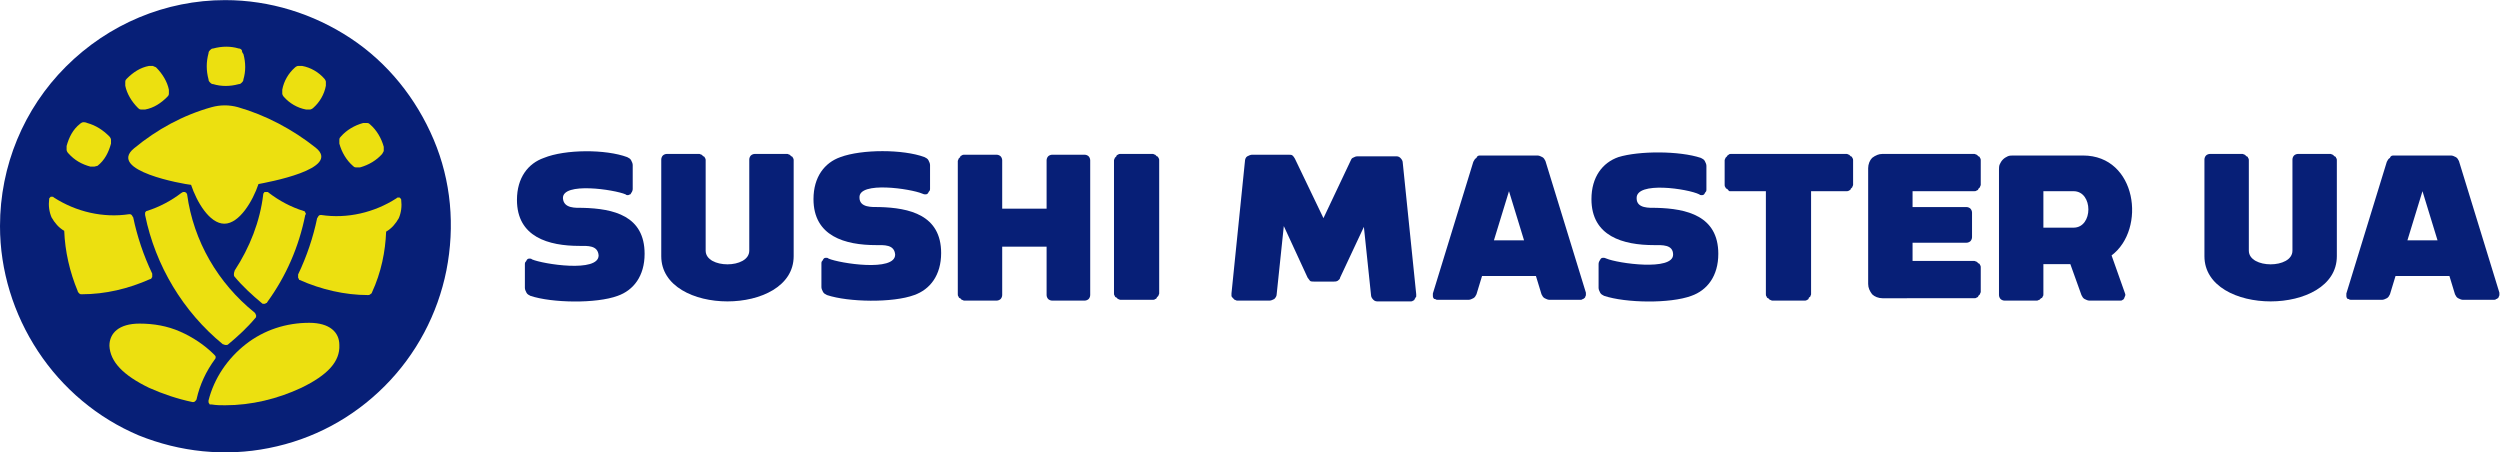 <?xml version="1.0" encoding="UTF-8" standalone="no"?>
<!-- Created with Inkscape (http://www.inkscape.org/) -->

<svg
   version="1.1"
   id="svg2"
   width="420.305"
   height="76.054"
   viewBox="0 0 420.305 76.054"
   sodipodi:docname="_logo_ua_лого оригинал.ai"
   xmlns:inkscape="http://www.inkscape.org/namespaces/inkscape"
   xmlns:sodipodi="http://sodipodi.sourceforge.net/DTD/sodipodi-0.dtd"
   xmlns="http://www.w3.org/2000/svg"
   xmlns:svg="http://www.w3.org/2000/svg">
  <defs
     id="defs6">
    <clipPath
       clipPathUnits="userSpaceOnUse"
       id="clipPath16">
      <path
         d="M 0,57.041 H 315.229 V 0 H 0 Z"
         id="path14" />
    </clipPath>
  </defs>
  <sodipodi:namedview
     id="namedview4"
     pagecolor="#ffffff"
     bordercolor="#000000"
     borderopacity="0.25"
     inkscape:showpageshadow="2"
     inkscape:pageopacity="0.0"
     inkscape:pagecheckerboard="0"
     inkscape:deskcolor="#d1d1d1" />
  <g
     id="g8"
     inkscape:groupmode="layer"
     inkscape:label="_logo_ua_лого оригинал"
     transform="matrix(1.333,0,0,-1.333,0,76.054)">
    <g
       id="g10">
      <g
         id="g12"
         clip-path="url(#clipPath16)">
        <g
           id="g18"
           transform="translate(283.63,36.841)">
          <path
             d="m 0,0 c 0,0.1 0,0.2 -0.1,0.3 0,0.1 -0.1,0.2 -0.2,0.2 -0.1,0.1 -0.1,0.1 -0.2,0.2 -0.1,0 -0.2,0.1 -0.3,0.1 H -4.9 C -5.1,0.8 -5.3,0.7 -5.4,0.6 -5.5,0.5 -5.6,0.3 -5.6,0.1 v -12.2 c 0,-7.6 16.7,-7.6 16.7,0 V 0 c 0,0.1 0,0.2 -0.1,0.3 0,0.1 -0.1,0.2 -0.2,0.2 -0.1,0.1 -0.1,0.1 -0.2,0.2 -0.1,0 -0.2,0.1 -0.3,0.1 H 6.2 C 6,0.8 5.8,0.7 5.7,0.6 5.6,0.5 5.5,0.3 5.5,0.1 v -11.5 c 0,-2.3 -5.5,-2.3 -5.5,0 z"
             style="fill:#071f77;fill-opacity:1;fill-rule:evenodd;stroke:none"
             id="path20" />
        </g>
        <g
           id="g22"
           transform="translate(303.63,26.741)">
          <path
             d="M 0,0 1.9,6.2 3.8,0 Z m 6.5,10 c -0.1,0.2 -0.2,0.4 -0.4,0.5 -0.2,0.1 -0.4,0.2 -0.6,0.2 h -7.2 c -0.2,0 -0.4,0 -0.5,-0.3 -0.2,-0.1 -0.3,-0.3 -0.4,-0.5 L -7.7,-6.7 V -7 c 0,-0.1 0,-0.2 0.1,-0.3 0,-0.1 0.1,-0.1 0.2,-0.1 0.1,-0.1 0.2,-0.1 0.3,-0.1 h 3.9 c 0.2,0 0.4,0.1 0.6,0.2 0.2,0.1 0.3,0.3 0.4,0.5 l 0.7,2.3 H 5.3 L 6,-6.8 C 6.1,-7 6.2,-7.2 6.4,-7.3 6.6,-7.4 6.8,-7.5 7,-7.5 h 3.9 c 0.1,0 0.2,0 0.3,0.1 0.1,0 0.2,0.1 0.3,0.2 0,0.1 0.1,0.2 0.1,0.3 v 0.3 z"
             style="fill:#071f77;fill-opacity:1;fill-rule:evenodd;stroke:none"
             id="path24" />
        </g>
        <g
           id="g26"
           transform="translate(89,36.841)">
          <path
             d="m 0,0 c 0,0.1 0,0.2 -0.1,0.3 0,0.1 -0.1,0.2 -0.2,0.2 -0.1,0.1 -0.1,0.1 -0.2,0.2 -0.1,0 -0.2,0.1 -0.3,0.1 H -4.9 C -5.1,0.8 -5.3,0.7 -5.4,0.6 -5.5,0.5 -5.6,0.3 -5.6,0.1 v -12.2 c 0,-7.6 16.7,-7.6 16.7,0 V 0 c 0,0.1 0,0.2 -0.1,0.3 0,0.1 -0.1,0.2 -0.2,0.2 -0.1,0.1 -0.1,0.1 -0.2,0.2 -0.1,0 -0.2,0.1 -0.3,0.1 H 6.2 C 6,0.8 5.8,0.7 5.7,0.6 5.6,0.5 5.5,0.3 5.5,0.1 v -11.5 c 0,-2.3 -5.5,-2.3 -5.5,0 z"
             style="fill:#071f77;fill-opacity:1;fill-rule:evenodd;stroke:none"
             id="path28" />
        </g>
        <g
           id="g30"
           transform="translate(140.5,20.041)">
          <path
             d="m 0,0 c 0,-0.1 0,-0.2 0.1,-0.3 0,-0.1 0.1,-0.2 0.2,-0.2 0.1,-0.1 0.1,-0.1 0.2,-0.2 0.1,0 0.2,-0.1 0.3,-0.1 h 4.1 c 0.1,0 0.2,0 0.3,0.1 0.1,0 0.2,0.1 0.2,0.2 0.1,0.1 0.1,0.1 0.2,0.2 0,0.1 0.1,0.2 0.1,0.3 v 16.8 c 0,0.1 0,0.2 -0.1,0.3 0,0.1 -0.1,0.2 -0.2,0.2 -0.1,0.1 -0.1,0.1 -0.2,0.2 -0.1,0 -0.2,0.1 -0.3,0.1 H 0.8 c -0.1,0 -0.2,0 -0.3,-0.1 C 0.4,17.5 0.3,17.4 0.3,17.3 0.2,17.2 0.2,17.2 0.1,17.1 0.1,17 0,16.9 0,16.8 Z"
             style="fill:#071f77;fill-opacity:1;fill-rule:evenodd;stroke:none"
             id="path32" />
        </g>
        <g
           id="g34"
           transform="translate(116.6,37.241)">
          <path
             d="M 0,0 C 0.2,-0.1 0.4,-0.2 0.5,-0.4 0.6,-0.6 0.7,-0.8 0.7,-1 v -3 c 0,-0.1 0,-0.2 -0.1,-0.3 C 0.5,-4.4 0.5,-4.5 0.4,-4.6 0.3,-4.7 0.2,-4.7 0.1,-4.7 c -0.1,0 -0.2,0 -0.4,0.1 -1.4,0.6 -8,1.6 -7.9,-0.5 0,-1.3 1.6,-1.2 2.5,-1.2 3.8,-0.1 7.8,-1 7.8,-5.8 0,-2.8 -1.4,-4.6 -3.4,-5.3 -2.7,-1 -8.3,-0.9 -11,0 -0.2,0.1 -0.4,0.2 -0.5,0.4 -0.1,0.2 -0.2,0.4 -0.2,0.6 v 3 c 0,0.1 0,0.2 0.1,0.3 0.1,0.1 0.1,0.2 0.2,0.3 0.1,0.1 0.2,0.1 0.3,0.1 0.1,0 0.2,0 0.3,-0.1 1.4,-0.6 8.4,-1.7 8.4,0.5 -0.1,1.3 -1.4,1.2 -2.4,1.2 -3.9,0 -7.9,1.1 -7.9,5.8 0,2.8 1.4,4.6 3.4,5.3 2.7,1 7.9,1 10.6,0"
             style="fill:#071f77;fill-opacity:1;fill-rule:evenodd;stroke:none"
             id="path36" />
        </g>
        <g
           id="g38"
           transform="translate(79.1,37.241)">
          <path
             d="M 0,0 C 0.2,-0.1 0.4,-0.2 0.5,-0.4 0.6,-0.6 0.7,-0.8 0.7,-1 v -3 c 0,-0.1 0,-0.2 -0.1,-0.4 -0.1,-0.1 -0.1,-0.2 -0.2,-0.3 -0.1,0 -0.2,-0.1 -0.3,-0.1 -0.1,0 -0.2,0 -0.3,0.1 -1.4,0.6 -8,1.6 -7.9,-0.5 0.1,-1.3 1.6,-1.2 2.5,-1.2 3.9,-0.1 7.8,-1 7.8,-5.8 0,-2.8 -1.4,-4.6 -3.4,-5.3 -2.7,-1 -8.3,-0.9 -11,0 -0.2,0.1 -0.4,0.2 -0.5,0.4 -0.1,0.2 -0.2,0.4 -0.2,0.6 v 3 c 0,0.1 0,0.2 0.1,0.3 0.1,0.1 0.1,0.2 0.2,0.3 0.1,0.1 0.2,0.1 0.3,0.1 0.1,0 0.2,0 0.3,-0.1 1.4,-0.6 8.4,-1.7 8.4,0.5 -0.1,1.3 -1.4,1.2 -2.4,1.2 -3.9,0 -7.9,1.1 -7.9,5.8 0,2.8 1.4,4.6 3.4,5.3 C -7.8,1 -2.7,1 0,0"
             style="fill:#071f77;fill-opacity:1;fill-rule:evenodd;stroke:none"
             id="path40" />
        </g>
        <g
           id="g42"
           transform="translate(132,30.741)">
          <path
             d="m 0,0 h -5.6 v 6.1 c 0,0.2 -0.1,0.4 -0.2,0.5 -0.1,0.1 -0.3,0.2 -0.5,0.2 h -4.1 c -0.1,0 -0.2,0 -0.3,-0.1 -0.1,0 -0.2,-0.1 -0.2,-0.2 C -11,6.4 -11,6.4 -11.1,6.3 -11.1,6.2 -11.2,6.1 -11.2,6 v -16.8 c 0,-0.1 0,-0.2 0.1,-0.3 0,-0.1 0.1,-0.2 0.2,-0.2 0.1,-0.1 0.1,-0.1 0.2,-0.2 0.1,0 0.2,-0.1 0.3,-0.1 h 4.1 c 0.2,0 0.4,0.1 0.5,0.2 0.1,0.1 0.2,0.3 0.2,0.5 v 6.1 H 0 v -6.1 c 0,-0.2 0.1,-0.4 0.2,-0.5 0.1,-0.1 0.3,-0.2 0.5,-0.2 h 4.1 c 0.2,0 0.4,0.1 0.5,0.2 0.1,0.1 0.2,0.3 0.2,0.5 v 17 C 5.5,6.3 5.4,6.5 5.3,6.6 5.2,6.7 5,6.8 4.8,6.8 H 0.7 C 0.5,6.8 0.3,6.7 0.2,6.6 0.1,6.5 0,6.3 0,6.1 Z"
             style="fill:#071f77;fill-opacity:1;fill-rule:evenodd;stroke:none"
             id="path44" />
        </g>
        <g
           id="g46"
           transform="translate(241.218,32.941)">
          <path
             d="m 0,0 h 7.8 c 0.1,0 0.2,0 0.3,0.1 0.1,0 0.2,0.1 0.2,0.2 0.1,0.1 0.1,0.1 0.2,0.2 0,0.1 0.1,0.2 0.1,0.3 V 3.9 C 8.6,4 8.6,4.1 8.5,4.2 8.5,4.3 8.4,4.4 8.3,4.4 8.2,4.5 8.2,4.5 8.1,4.6 8,4.6 7.9,4.7 7.8,4.7 H -3.8 C -4.3,4.7 -4.7,4.5 -5.1,4.2 -5.4,3.9 -5.6,3.4 -5.6,2.9 v -14.6 c 0,-0.5 0.2,-0.9 0.5,-1.3 0.3,-0.3 0.8,-0.5 1.3,-0.5 H 7.8 c 0.1,0 0.2,0 0.3,0.1 0.1,0 0.2,0.1 0.2,0.2 0.1,0.1 0.1,0.1 0.2,0.2 0,0.1 0.1,0.2 0.1,0.3 v 3.1 c 0,0.1 0,0.2 -0.1,0.3 0,0.1 -0.1,0.2 -0.2,0.2 C 8.2,-9 8.2,-9 8.1,-8.9 8,-8.9 7.9,-8.8 7.8,-8.8 H 0 v 2.3 h 6.8 c 0.2,0 0.4,0.1 0.5,0.2 0.1,0.1 0.2,0.3 0.2,0.5 v 3.1 c 0,0.2 -0.1,0.4 -0.2,0.5 C 7.2,-2.1 7,-2 6.8,-2 H 0 Z"
             style="fill:#071f77;fill-opacity:1;fill-rule:evenodd;stroke:none"
             id="path48" />
        </g>
        <g
           id="g50"
           transform="translate(218.218,32.941)">
          <path
             d="m 0,0 h 4.5 v -13 c 0,-0.1 0,-0.2 0.1,-0.3 0,-0.1 0.1,-0.2 0.2,-0.2 0.1,-0.1 0.1,-0.1 0.2,-0.2 0.1,0 0.2,-0.1 0.3,-0.1 h 4.1 c 0.1,0 0.2,0 0.3,0.1 0.1,0 0.2,0.1 0.2,0.2 0,0.1 0.1,0.1 0.2,0.2 0,0.1 0.1,0.2 0.1,0.3 V 0 h 4.5 c 0.1,0 0.2,0 0.3,0.1 0.1,0 0.2,0.1 0.2,0.2 0.1,0.1 0.1,0.1 0.2,0.2 0,0.1 0.1,0.2 0.1,0.3 v 3.1 c 0,0.1 0,0.2 -0.1,0.3 0,0.1 -0.1,0.2 -0.2,0.2 -0.1,0.1 -0.1,0.1 -0.2,0.2 -0.1,0 -0.2,0.1 -0.3,0.1 H 0.1 C 0,4.7 -0.1,4.7 -0.2,4.6 -0.3,4.5 -0.4,4.5 -0.4,4.4 -0.5,4.3 -0.5,4.3 -0.6,4.2 -0.6,4.1 -0.7,4 -0.7,3.9 V 0.8 c 0,-0.1 0,-0.2 0.1,-0.3 0,-0.1 0.1,-0.2 0.2,-0.2 C -0.3,0.2 -0.3,0.2 -0.2,0.1 -0.2,0 -0.1,0 0,0"
             style="fill:#071f77;fill-opacity:1;fill-rule:evenodd;stroke:none"
             id="path52" />
        </g>
        <g
           id="g54"
           transform="translate(214.518,37.141)">
          <path
             d="M 0,0 C 0.2,-0.1 0.4,-0.2 0.5,-0.4 0.6,-0.6 0.7,-0.8 0.7,-1 v -3 c 0,-0.1 0,-0.2 -0.1,-0.3 C 0.5,-4.4 0.5,-4.5 0.4,-4.6 0.3,-4.7 0.2,-4.7 0.1,-4.7 c -0.1,0 -0.2,0 -0.3,0.1 -1.4,0.7 -8,1.7 -7.9,-0.5 0,-1.3 1.6,-1.2 2.5,-1.2 3.8,-0.1 7.8,-1 7.8,-5.8 0,-2.8 -1.4,-4.6 -3.4,-5.3 -2.7,-1 -8.3,-0.9 -11,0 -0.2,0.1 -0.4,0.2 -0.5,0.4 -0.1,0.2 -0.2,0.4 -0.2,0.6 v 3 c 0,0.1 0,0.2 0.1,0.4 0.1,0.1 0.1,0.2 0.2,0.3 0.1,0.1 0.2,0.1 0.3,0.1 0.1,0 0.2,0 0.4,-0.1 1.4,-0.6 8.4,-1.6 8.4,0.5 0,1.3 -1.4,1.2 -2.4,1.2 -3.9,0 -7.9,1.1 -7.9,5.8 0,2.8 1.4,4.6 3.4,5.3 C -7.8,0.9 -2.7,0.9 0,0"
             style="fill:#071f77;fill-opacity:1;fill-rule:evenodd;stroke:none"
             id="path56" />
        </g>
        <g
           id="g58"
           transform="translate(261.518,28.341)">
          <path
             d="M 0,0 H -3.8 V 4.6 H 0 C 2.5,4.6 2.5,0 0,0 M 4.8,-3.5 C 9.2,-0.2 8,9.1 1.2,9.1 H -7.6 C -7.8,9.1 -8.1,9.1 -8.3,9 -8.5,8.9 -8.7,8.8 -8.9,8.6 -9.1,8.4 -9.2,8.2 -9.3,8 -9.4,7.8 -9.4,7.5 -9.4,7.3 V -8.5 c 0,-0.2 0.1,-0.4 0.2,-0.5 0.1,-0.1 0.3,-0.2 0.5,-0.2 h 4.1 c 0.1,0 0.2,0.1 0.3,0.1 l 0.2,0.2 c 0.1,0 0.2,0.1 0.2,0.2 0.1,0.1 0.1,0.2 0.1,0.3 v 3.8 h 3.4 L 1,-8.5 C 1.1,-8.7 1.2,-8.9 1.4,-9 1.6,-9.1 1.8,-9.2 2,-9.2 h 3.9 c 0.1,0 0.2,0 0.3,0.1 0.1,0 0.1,0.1 0.2,0.2 0,0.1 0.1,0.2 0.1,0.3 0.1,0.1 0,0.2 0,0.3 z"
             style="fill:#071f77;fill-opacity:1;fill-rule:evenodd;stroke:none"
             id="path60" />
        </g>
        <g
           id="g62"
           transform="translate(170.418,36.941)">
          <path
             d="m 0,0 -3.5,-7.4 -3.6,7.5 c -0.1,0.2 -0.2,0.3 -0.3,0.4 -0.1,0.1 -0.3,0.1 -0.5,0.1 h -4.6 c -0.2,0 -0.4,-0.1 -0.6,-0.2 -0.2,-0.1 -0.3,-0.4 -0.3,-0.6 l -1.7,-16.7 v -0.3 c 0,-0.1 0.1,-0.2 0.2,-0.3 0.1,-0.1 0.1,-0.1 0.2,-0.2 0.1,0 0.2,-0.1 0.3,-0.1 h 4.1 c 0.2,0 0.4,0.1 0.6,0.2 0.2,0.2 0.3,0.4 0.3,0.6 l 0.9,8.6 3,-6.5 c 0.1,-0.1 0.2,-0.3 0.3,-0.4 0.1,-0.1 0.3,-0.1 0.5,-0.1 h 2.5 c 0.2,0 0.3,0 0.5,0.1 0.1,0.1 0.3,0.2 0.3,0.4 l 3,6.4 0.9,-8.6 c 0,-0.2 0.1,-0.4 0.3,-0.6 0.2,-0.2 0.4,-0.2 0.6,-0.2 h 4.1 c 0.1,0 0.2,0 0.3,0.1 0.1,0 0.2,0.1 0.2,0.2 0.1,0.1 0.1,0.2 0.2,0.3 V -17 L 6.5,-0.4 C 6.5,-0.2 6.4,0 6.2,0.2 6,0.4 5.8,0.4 5.6,0.4 H 0.9 C 0.7,0.4 0.6,0.4 0.4,0.3 0.2,0.2 0.1,0.2 0,0"
             style="fill:#071f77;fill-opacity:1;fill-rule:evenodd;stroke:none"
             id="path64" />
        </g>
        <g
           id="g66"
           transform="translate(188.418,26.741)">
          <path
             d="M 0,0 1.9,6.2 3.8,0 Z m 6.5,10 c -0.1,0.2 -0.2,0.4 -0.4,0.5 -0.2,0.1 -0.4,0.2 -0.6,0.2 h -7.2 c -0.2,0 -0.4,0 -0.5,-0.3 -0.2,-0.1 -0.3,-0.3 -0.4,-0.5 L -7.7,-6.7 V -7 c 0,-0.1 0,-0.2 0.1,-0.3 0,-0.1 0.1,-0.1 0.2,-0.1 0.1,-0.1 0.2,-0.1 0.3,-0.1 h 3.9 c 0.2,0 0.4,0.1 0.6,0.2 0.2,0.1 0.3,0.3 0.4,0.5 l 0.7,2.3 H 5.3 L 6,-6.8 C 6.1,-7 6.2,-7.2 6.4,-7.3 6.6,-7.4 6.8,-7.5 7,-7.5 h 3.9 c 0.1,0 0.2,0 0.3,0.1 0.1,0 0.2,0.1 0.3,0.2 0,0.1 0.1,0.2 0.1,0.3 v 0.3 z"
             style="fill:#071f77;fill-opacity:1;fill-rule:evenodd;stroke:none"
             id="path68" />
        </g>
        <g
           id="g70"
           transform="translate(28.4,57.041)">
          <path
             d="m 0,0 c 5.6,0 11.1,-1.7 15.8,-4.8 4.7,-3.1 8.3,-7.6 10.5,-12.8 2.2,-5.2 2.7,-10.9 1.6,-16.5 -1.1,-5.5 -3.8,-10.6 -7.8,-14.6 -4,-4 -9,-6.7 -14.6,-7.8 -5.5,-1.1 -11.2,-0.5 -16.4,1.6 -5.2,2.2 -9.6,5.9 -12.7,10.6 -3.1,4.7 -4.8,10.2 -4.8,15.8 0,7.6 3,14.8 8.3,20.1 C -14.7,-3 -7.5,0 0,0"
             style="fill:#071f77;fill-opacity:1;fill-rule:evenodd;stroke:none"
             id="path72" />
        </g>
        <g
           id="g74"
           transform="translate(30.7,50.241)">
          <path
             d="m 0,0 c 0.3,-1.1 0.3,-2.2 0,-3.2 0,-0.2 -0.1,-0.3 -0.2,-0.4 -0.1,-0.1 -0.2,-0.2 -0.4,-0.2 -1.1,-0.3 -2.2,-0.3 -3.2,0 -0.2,0 -0.3,0.1 -0.4,0.2 -0.1,0.1 -0.2,0.2 -0.2,0.4 -0.3,1.1 -0.3,2.2 0,3.3 0,0.2 0.1,0.3 0.2,0.4 0.1,0.1 0.2,0.2 0.4,0.2 1.1,0.3 2.2,0.3 3.2,0 0.2,0 0.3,-0.1 0.4,-0.2 C -0.2,0.3 -0.1,0.1 0,0 m -19.7,-8.7 c 1.1,-0.3 2,-0.9 2.8,-1.7 0.1,-0.1 0.2,-0.3 0.2,-0.4 v -0.5 c -0.3,-1.1 -0.8,-2.1 -1.7,-2.8 -0.1,0 -0.3,-0.1 -0.4,-0.1 h -0.5 c -1.1,0.3 -2,0.8 -2.8,1.7 -0.1,0.1 -0.2,0.3 -0.2,0.4 v 0.5 c 0.3,1.1 0.8,2.1 1.7,2.8 0.1,0.1 0.3,0.2 0.4,0.2 0.1,0 0.3,0 0.5,-0.1 m 8.7,7 c 0.8,-0.8 1.4,-1.8 1.6,-2.8 V -5 c 0,-0.2 -0.1,-0.3 -0.2,-0.4 -0.8,-0.8 -1.7,-1.4 -2.8,-1.6 h -0.5 c -0.2,0 -0.3,0.1 -0.4,0.2 -0.8,0.8 -1.4,1.8 -1.6,2.8 v 0.5 c 0,0.2 0.1,0.3 0.2,0.4 0.8,0.8 1.7,1.4 2.8,1.6 h 0.5 c 0.1,-0.1 0.3,-0.1 0.4,-0.2 m 28.5,-10.9 c -0.7,-0.8 -1.7,-1.4 -2.8,-1.7 h -0.5 c -0.2,0 -0.3,0.1 -0.4,0.2 -0.8,0.7 -1.4,1.7 -1.7,2.8 v 0.5 c 0,0.2 0.1,0.3 0.2,0.4 0.7,0.8 1.7,1.4 2.8,1.7 h 0.5 c 0.2,0 0.3,-0.1 0.4,-0.2 0.8,-0.7 1.4,-1.7 1.7,-2.8 v -0.5 c 0,-0.1 -0.1,-0.2 -0.2,-0.4 M 10.4,-4 C 10.2,-5.1 9.6,-6.1 8.8,-6.8 8.7,-6.9 8.5,-7 8.4,-7 H 7.9 C 6.8,-6.8 5.8,-6.2 5.1,-5.4 5,-5.3 4.9,-5.1 4.9,-5 v 0.5 c 0.2,1.1 0.8,2.1 1.6,2.8 0.1,0.1 0.3,0.2 0.4,0.2 h 0.5 c 1.1,-0.2 2.1,-0.8 2.8,-1.6 0.1,-0.1 0.2,-0.3 0.2,-0.4 z"
             style="fill:#ece010;fill-opacity:1;fill-rule:evenodd;stroke:none"
             id="path76" />
        </g>
        <g
           id="g78"
           transform="translate(29.6,22.941)">
          <path
             d="m 0,0 c 1.9,2.9 3.2,6.2 3.6,9.6 0,0.1 0,0.1 0.1,0.2 0,0.1 0.1,0.1 0.2,0.1 h 0.2 c 0.1,0 0.1,0 0.2,-0.1 C 5.6,8.8 7.1,8 8.7,7.5 8.8,7.5 8.9,7.4 8.9,7.3 9,7.2 9,7.1 8.9,7 8.1,3 6.5,-0.7 4.1,-4 4.1,-4.1 4,-4.1 4,-4.1 3.9,-4.1 3.9,-4.2 3.8,-4.2 H 3.6 c -0.1,0 -0.1,0 -0.2,0.1 -1.2,1 -2.4,2.1 -3.4,3.3 -0.1,0.1 -0.1,0.2 -0.1,0.3 0,0.3 0.1,0.4 0.1,0.5"
             style="fill:#ece010;fill-opacity:1;fill-rule:evenodd;stroke:none"
             id="path80" />
        </g>
        <g
           id="g82"
           transform="translate(28.1,13.641)">
          <path
             d="m 0,0 c -5,4.1 -8.5,9.9 -9.8,16.3 v 0.3 c 0.1,0.1 0.1,0.2 0.2,0.2 1.6,0.5 3.1,1.3 4.4,2.3 0.1,0 0.1,0.1 0.2,0.1 h 0.2 c 0.1,0 0.1,-0.1 0.2,-0.1 0,-0.1 0.1,-0.1 0.1,-0.2 C -3.7,13 -0.6,7.7 4,4 L 4.1,3.9 c 0,-0.1 0,-0.1 0.1,-0.2 V 3.5 C 4.2,3.4 4.2,3.4 4.1,3.3 3.1,2.1 1.9,1 0.7,0 0.6,-0.1 0.5,-0.1 0.4,-0.1 0.2,-0.1 0.1,0 0,0"
             style="fill:#ece010;fill-opacity:1;fill-rule:evenodd;stroke:none"
             id="path84" />
        </g>
        <g
           id="g86"
           transform="translate(48.7,27.841)">
          <path
             d="M 0,0 C 0.7,0.4 1.2,1 1.6,1.7 1.9,2.4 2,3.2 1.9,4 c 0,0.1 0,0.1 -0.1,0.2 L 1.7,4.3 H 1.5 C 1.4,4.3 1.4,4.3 1.3,4.2 -1.5,2.4 -4.9,1.6 -8.2,2.1 -8.3,2.1 -8.4,2.1 -8.5,2 -8.6,1.9 -8.6,1.8 -8.7,1.7 -9.2,-0.7 -10,-3.1 -11.1,-5.4 v -0.2 -0.2 c 0,-0.1 0.1,-0.1 0.1,-0.2 0,-0.1 0.1,-0.1 0.1,-0.1 2.7,-1.2 5.7,-1.9 8.6,-1.9 0.1,0 0.2,0 0.3,0.1 0.1,0.1 0.2,0.1 0.2,0.2 1.2,2.6 1.7,5.2 1.8,7.7"
             style="fill:#ece010;fill-opacity:1;fill-rule:evenodd;stroke:none"
             id="path88" />
        </g>
        <g
           id="g90"
           transform="translate(32.6,33.841)">
          <path
             d="M 0,0 C 1,0.2 10.6,1.9 7.2,4.6 4.3,6.9 0.9,8.7 -2.6,9.7 -3.7,10 -4.8,10 -5.9,9.7 -9.5,8.7 -12.8,6.9 -15.7,4.5 -19.1,1.7 -9.5,0 -8.5,-0.1 -7.8,-2.2 -6.2,-5 -4.3,-5 c 1.9,0 3.6,2.9 4.3,5"
             style="fill:#ece010;fill-opacity:1;fill-rule:evenodd;stroke:none"
             id="path92" />
        </g>
        <g
           id="g94"
           transform="translate(9.8,20.341)">
          <path
             d="m 0,0 c -1,2.4 -1.6,5 -1.7,7.6 -0.7,0.4 -1.2,1 -1.6,1.7 -0.3,0.7 -0.4,1.5 -0.3,2.3 0,0.1 0,0.1 0.1,0.2 l 0.1,0.1 h 0.2 c 0.1,0 0.1,0 0.2,-0.1 C -0.2,10 3.2,9.2 6.5,9.7 6.6,9.7 6.7,9.7 6.8,9.6 6.9,9.5 6.9,9.4 7,9.3 7.5,6.9 8.3,4.5 9.4,2.2 V 2 1.8 C 9.4,1.7 9.3,1.7 9.3,1.6 9.3,1.6 9.2,1.5 9.1,1.5 6.4,0.3 3.5,-0.4 0.5,-0.4 0.4,-0.4 0.3,-0.4 0.2,-0.3 0.1,-0.2 0,-0.1 0,0"
             style="fill:#ece010;fill-opacity:1;fill-rule:evenodd;stroke:none"
             id="path96" />
        </g>
        <g
           id="g98"
           transform="translate(38,8.141)">
          <path
             d="m 0,0 c -3,-1.4 -6.3,-2.2 -9.6,-2.2 -0.6,0 -1.1,0 -1.7,0.1 h -0.2 c -0.1,0 -0.1,0.1 -0.1,0.1 0,0 -0.1,0.1 -0.1,0.2 v 0.2 C -11,1.2 -9.3,3.7 -7,5.5 -4.7,7.3 -1.9,8.2 1,8.2 3.6,8.2 4.8,7 4.8,5.4 4.9,3.3 3.3,1.6 0,0"
             style="fill:#ece010;fill-opacity:1;fill-rule:evenodd;stroke:none"
             id="path100" />
        </g>
        <g
           id="g102"
           transform="translate(18.8,8.141)">
          <path
             d="m 0,0 c 1.8,-0.8 3.6,-1.4 5.5,-1.8 0.1,0 0.2,0 0.3,0.1 0.1,0.1 0.2,0.2 0.2,0.3 0.4,1.8 1.2,3.5 2.3,5 C 8.4,3.7 8.4,3.8 8.4,3.9 8.4,4 8.3,4.1 8.2,4.2 7,5.4 5.5,6.4 3.9,7.1 2.3,7.8 0.6,8.1 -1.2,8.1 -3.8,8.1 -5,6.9 -5,5.3 -4.9,3.3 -3.3,1.6 0,0"
             style="fill:#ece010;fill-opacity:1;fill-rule:evenodd;stroke:none"
             id="path104" />
        </g>
      </g>
    </g>
  </g>
</svg>
